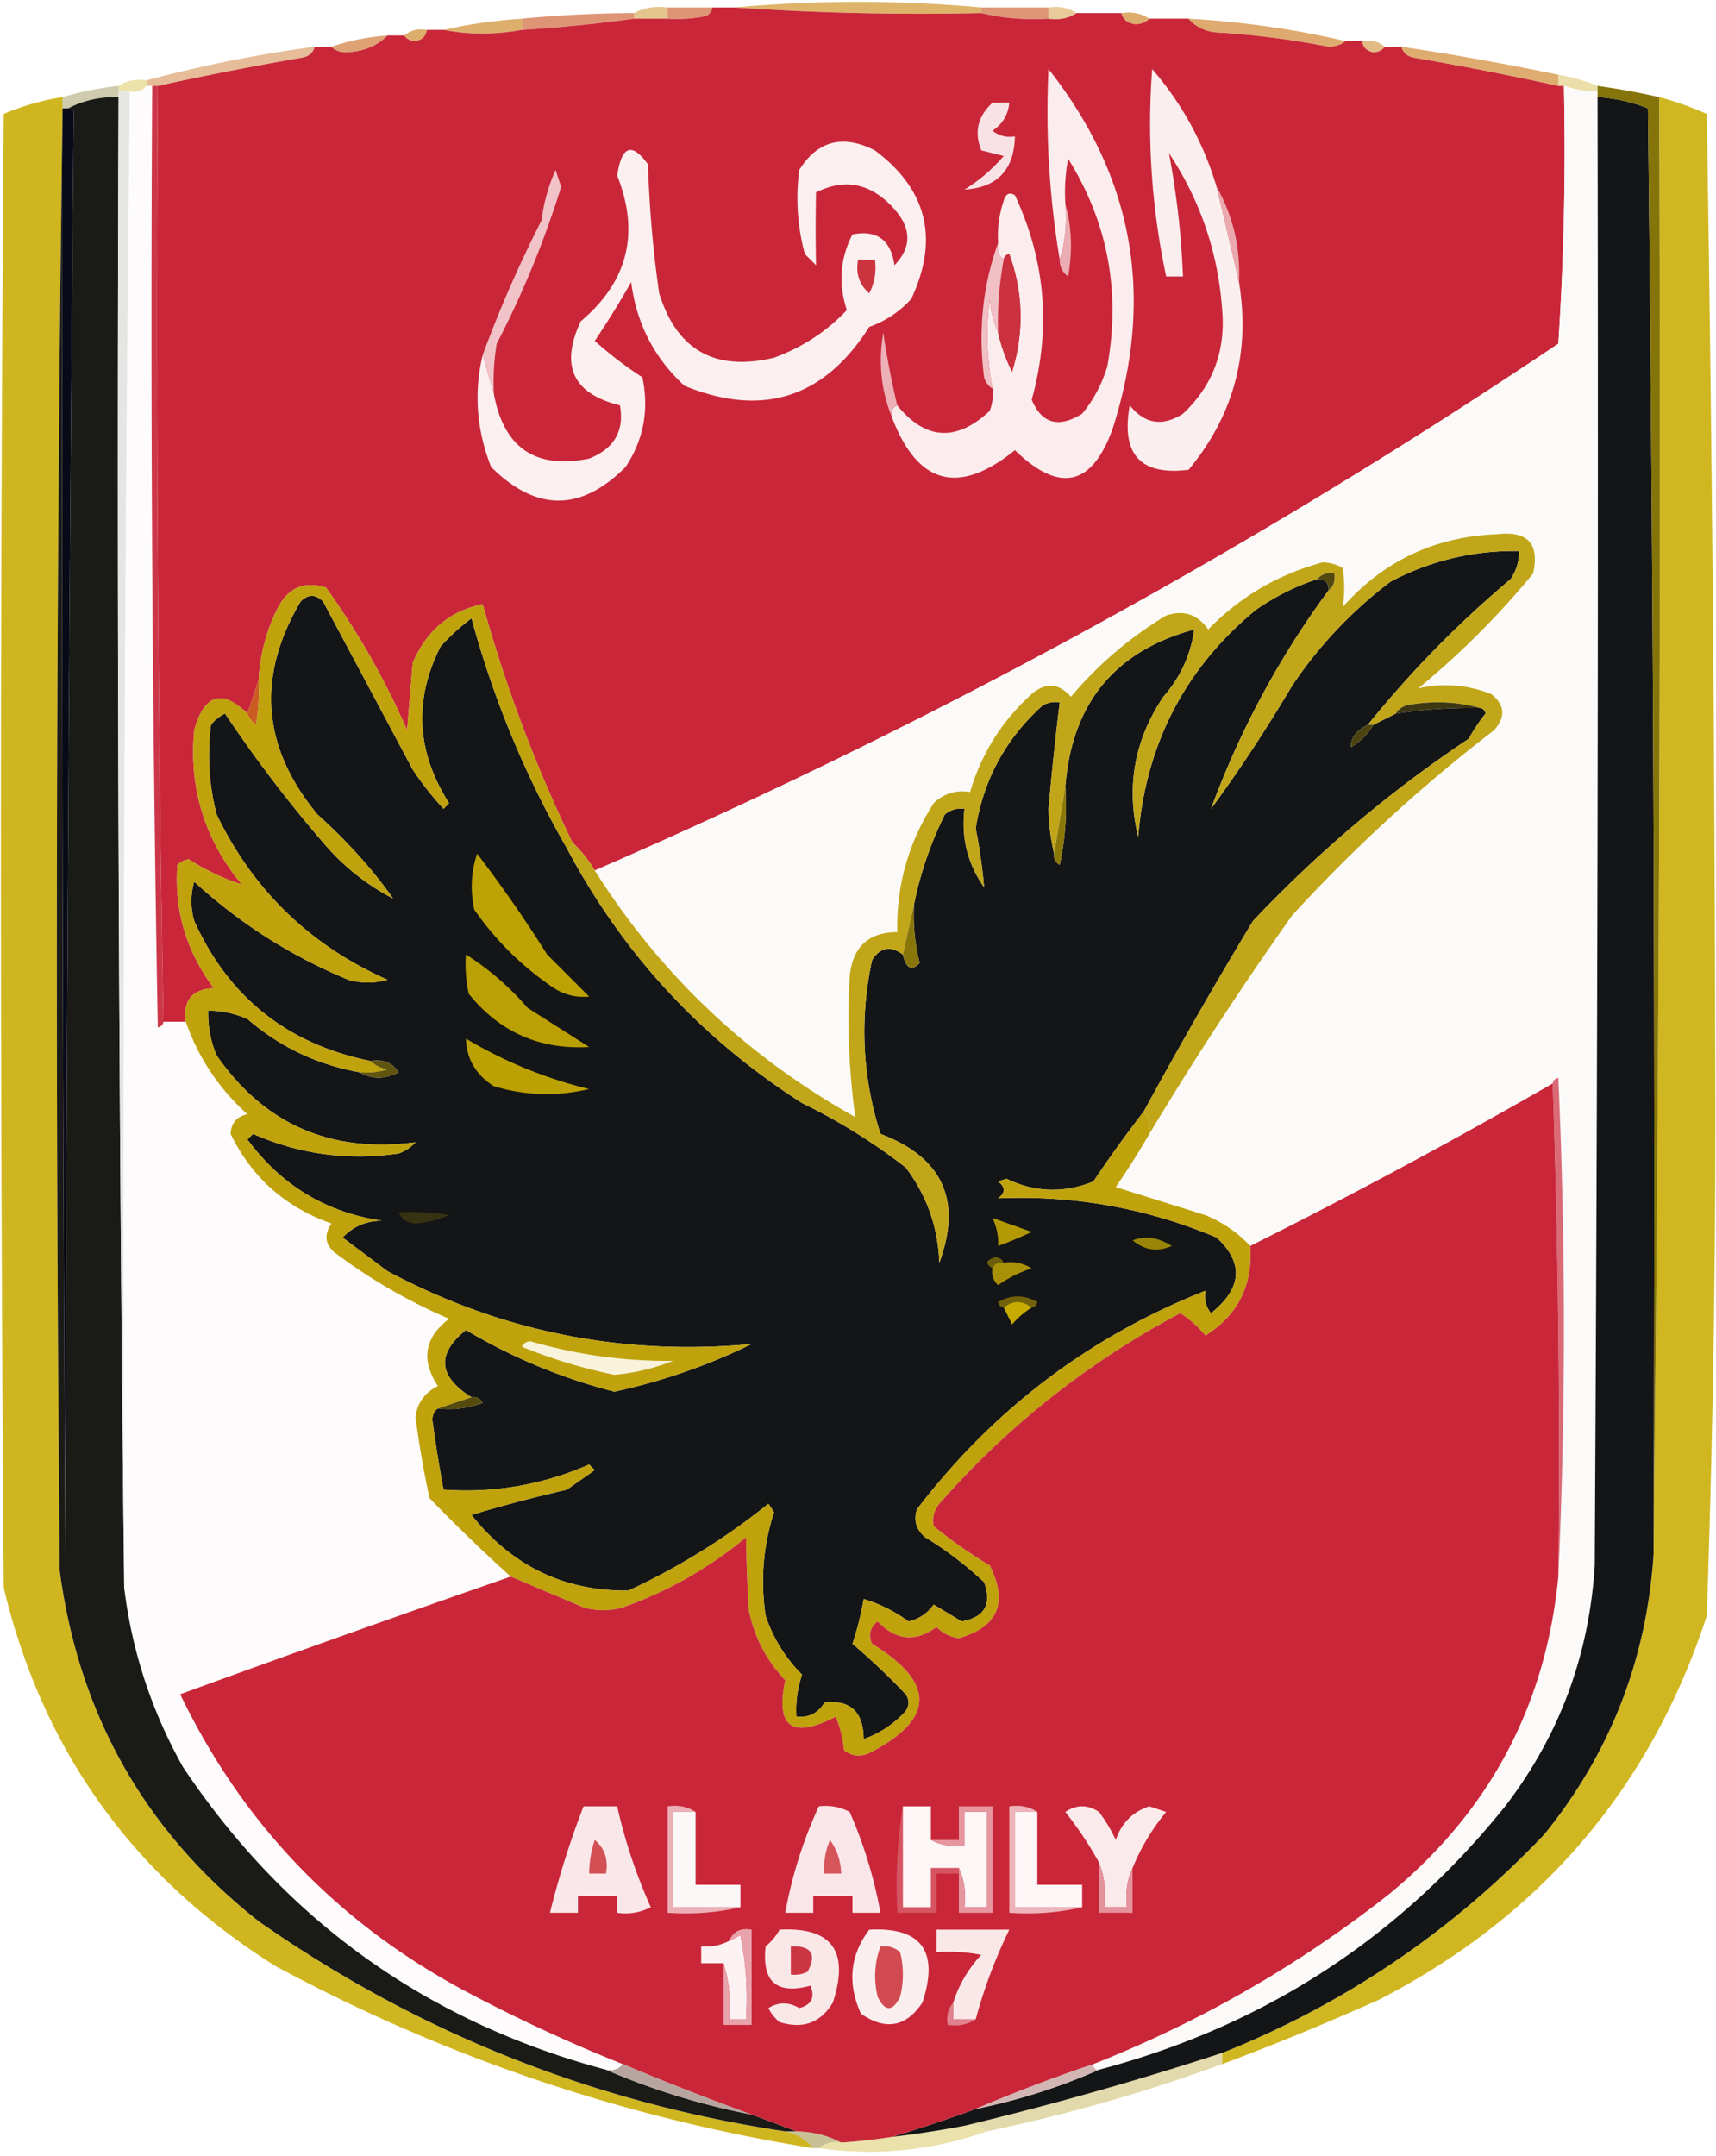 <!--?xml version="1.0" standalone="no"?--><svg clip-rule="evenodd" fill-rule="evenodd" image-rendering="optimizeQuality" shape-rendering="geometricPrecision" text-rendering="geometricPrecision" xmlns="http://www.w3.org/2000/svg" viewBox="94.333 57.167 306.312 384.783"><title>Al Ahly Egypt - SVG vector logo - www.oklogos.com</title><path d="M213.5 58.5v2h-6v-1c1.765-.961 3.765-1.295 6-1z" fill="#cc8d1e" opacity=".5"/><path d="M269.5 58.5v1c-14.843.33-29.51-.004-44-1a242.506 242.506 0 0 1 44 0z" fill="#cd8f20" opacity=".667"/><path d="M281.5 58.5c1.915-.284 3.581.049 5 1-1.419.951-3.085 1.284-5 1v-2z" fill="#cc8a1b" opacity=".444"/><path d="M213.5 58.5h8c-.111.617-.444 1.117-1 1.5-2.31.497-4.643.663-7 .5v-2z" fill="#cd6131" opacity=".667"/><path d="M269.5 59.5v-1h12v2c-4.1.263-8.1-.07-12-1z" fill="#cd6233" opacity=".667"/><path d="M294.5 59.5c1.915-.284 3.581.049 5 1-.597.639-1.43.972-2.5 1-1.376-.184-2.209-.85-2.5-2z" fill="#cd8323" opacity=".667"/><path d="M187.5 60.5v2c-4.835.875-9.502.875-14 0 4.48-1.02 9.147-1.687 14-2z" fill="#cd8624" opacity=".667"/><path d="M207.5 59.5v1a261.163 261.163 0 0 1-20 2v-2c6.648-.64 13.314-.973 20-1z" fill="#cd6132" opacity=".667"/><path d="M221.5 58.5h4c14.49.996 29.157 1.33 44 1 3.9.93 7.9 1.263 12 1 1.915.284 3.581-.049 5-1h8c.291 1.15 1.124 1.816 2.5 2 1.07-.028 1.903-.361 2.5-1h7c1.449 1.664 3.449 2.498 6 2.5a153.833 153.833 0 0 1 19 2.5c1.226-.02 2.226-.353 3-1h3c.12 1.086.787 1.753 2 2 .916-.043 1.583-.376 2-1h3c.291 1.15 1.124 1.816 2.5 2a574.558 574.558 0 0 1 25.5 5h1a529.906 529.906 0 0 1-1 46c-54.315 36.498-111.649 67.831-172 94a22.755 22.755 0 0 0-4-5 255.082 255.082 0 0 1-16-42.5c-5.863 1.174-10.03 4.674-12.5 10.5l-1 12a136.848 136.848 0 0 0-14.5-25.5c-3.76-1.176-6.593-.01-8.5 3.5a32.085 32.085 0 0 0-3.5 13l-2 6c-4.569-4.426-7.735-3.426-9.5 3-.96 10.326 1.874 19.493 8.5 27.5-3.235-1.03-6.401-2.53-9.5-4.5a3.943 3.943 0 0 0-2 1c-.584 8.087 1.583 15.42 6.5 22-3.875.205-5.541 2.205-5 6h-4a6974.478 6974.478 0 0 1-1-167 574.558 574.558 0 0 1 25.5-5c1.376-.184 2.209-.85 2.5-2h3c.597.639 1.43.972 2.5 1 3.079-.08 5.579-1.08 7.5-3h3c.417.624 1.084.957 2 1 1.213-.247 1.88-.914 2-2h3c4.498.875 9.165.875 14 0a261.163 261.163 0 0 0 20-2h6c2.357.163 4.69-.003 7-.5.556-.383.889-.883 1-1.5z" fill="#c92739"/><path d="M306.5 60.5c9.58.542 18.913 1.875 28 4-.774.647-1.774.98-3 1a153.833 153.833 0 0 0-19-2.5c-2.551-.002-4.551-.836-6-2.5z" fill="#cd7f28" opacity=".667"/><path d="M170.5 62.5c-.12 1.086-.787 1.753-2 2-.916-.043-1.583-.376-2-1 1.068-.934 2.401-1.268 4-1z" fill="#cc8421" opacity=".667"/><path d="M163.5 63.5c-1.921 1.92-4.421 2.92-7.5 3-1.07-.028-1.903-.361-2.5-1 3.127-1.08 6.46-1.747 10-2z" fill="#cd732f" opacity=".667"/><path d="M337.5 64.5c1.599-.268 2.932.066 4 1-.417.624-1.084.957-2 1-1.213-.247-1.88-.914-2-2z" fill="#cc8422" opacity=".553"/><path d="M344.5 65.5a515.819 515.819 0 0 1 28 5v2a574.558 574.558 0 0 0-25.5-5c-1.376-.184-2.209-.85-2.5-2z" fill="#cd8227" opacity=".667"/><path d="M150.5 65.5c-.291 1.15-1.124 1.816-2.5 2a574.558 574.558 0 0 0-25.5 5h-2v-1a238.895 238.895 0 0 1 30-6z" fill="#cd772b" opacity=".481"/><path d="M311.5 90.5a2463.73 2463.73 0 0 1 4 17c2.049 12.645-.951 23.811-9 33.5-8.591 1.07-12.091-2.763-10.5-11.5 2.679 3.335 5.845 3.835 9.5 1.5 5.295-4.989 7.628-11.156 7-18.5-.708-10.164-3.875-19.497-9.5-28a150.91 150.91 0 0 1 2.5 22h-3a130.507 130.507 0 0 1-2.5-37c5.328 6.167 9.162 13.167 11.5 21z" fill="#fbeeef"/><path d="M253.5 131.5c-.172-.992.162-1.658 1-2 5.032 6.213 10.532 6.547 16.5 1a8.43 8.43 0 0 0 .5-4 50.963 50.963 0 0 1-.5-16c.191 2.208.691 4.208 1.5 6a29.278 29.278 0 0 0 2.5 7c2.158-7.103 1.991-14.103-.5-21-.607.124-.94.457-1 1-.904-.709-1.237-1.709-1-3a19.522 19.522 0 0 1 1-7.5c.35-1.258 1.017-1.59 2-1 5.483 11.728 6.483 23.894 3 36.5 1.799 4.272 4.799 5.106 9 2.5a24.017 24.017 0 0 0 4.5-8.5c2.398-13.349.064-25.682-7-37a32.462 32.462 0 0 0-.5 8c.313 3.542-.021 6.875-1 10a159.782 159.782 0 0 1-2-34c15.143 19.181 18.976 40.514 11.5 64-3.674 10.436-9.507 11.769-17.5 4-10.093 8.154-17.426 6.154-22-6z" fill="#fbecee"/><path d="M372.5 70.5c2.51.427 4.843 1.093 7 2v1a19.24 19.24 0 0 1-6-1h-1v-2z" fill="#dabf57" opacity=".5"/><path d="M120.5 71.5v1c-.709.904-1.709 1.237-3 1h-2v-1c1.419-.951 3.085-1.284 5-1z" fill="#e4d37e" opacity=".667"/><path d="M115.5 72.5v2c-3.281-.08-6.281.587-9 2h-1v-2a53.76 53.76 0 0 1 10-2z" fill="#71630f" opacity=".333"/><path d="M120.5 72.5h1c-.333 56.004 0 112.004 1 168 .607-.124.94-.457 1-1h4c2.242 6.416 5.908 11.916 11 16.5-1.91.408-2.91 1.575-3 3.5 3.768 7.764 9.768 13.097 18 16-1.453 2.144-1.12 3.977 1 5.5a98.891 98.891 0 0 0 20 11.5c-4.406 3.364-5.072 7.364-2 12-2.325 1.152-3.658 2.985-4 5.5.63 4.871 1.463 9.705 2.5 14.5a293.21 293.21 0 0 0 14.5 14 4118.828 4118.828 0 0 0-59 21c11.006 22.841 27.673 40.341 50 52.5a284.938 284.938 0 0 0 29 13.5c-.709.904-1.709 1.237-3 1-31.964-8.559-57.131-26.559-75.5-54-5.616-10.014-9.116-20.68-10.5-32-.331-89.071.003-178.071 1-267 1.291.237 2.291-.096 3-1z" fill="#fdfbfb"/><path d="M121.5 72.5h1a6974.478 6974.478 0 0 0 1 167c-.06.543-.393.876-1 1-1-55.996-1.333-111.996-1-168z" fill="#cd3648"/><path d="M373.5 72.5a19.24 19.24 0 0 0 6 1v1c.167 87.334 0 174.667-.5 262-.996 16.072-6.33 30.405-16 43-18.937 23.563-43.104 39.23-72.5 47-.667 0-1-.333-1-1 19.24-7.614 36.907-17.781 53-30.5 17.763-14.692 27.763-33.525 30-56.5a993.098 993.098 0 0 0 0-89c-.607.124-.94.457-1 1a1048.871 1048.871 0 0 1-54 29c-2.236-2.393-4.903-4.227-8-5.5l-16-5a145.01 145.01 0 0 0 6-9.5 616.02 616.02 0 0 1 25.5-39 279.916 279.916 0 0 1 36-33c2.145-2.395 1.978-4.562-.5-6.5-4.284-1.663-8.617-1.996-13-1 7.5-6.167 14.333-13 20.5-20.5 1.175-5.328-.992-7.661-6.5-7-11.053.444-20.22 4.777-27.5 13 .374-2.269.374-4.602 0-7a7.93 7.93 0 0 0-3.5-1c-7.948 2.119-14.782 6.119-20.5 12-1.864-2.707-4.364-3.541-7.5-2.5a68.526 68.526 0 0 0-17 14.5c-2.156-2.438-4.489-2.605-7-.5-5.332 4.839-8.998 10.673-11 17.5-2.544-.396-4.711.271-6.5 2-4.511 7.03-6.678 14.697-6.5 23-5.185.014-8.018 2.681-8.5 8a129.819 129.819 0 0 0 1 25c-19.234-10.734-34.734-25.401-46.5-44 60.351-26.169 117.685-57.502 172-94a529.906 529.906 0 0 0 1-46z" fill="#fbfaf9"/><path d="M105.5 74.5v2a11361.632 11361.632 0 0 0-.5 261c3.442 25.73 15.275 46.563 35.5 62.5 28.303 19.829 59.636 32.329 94 37.5 2.031.472 3.698 1.472 5 3-33.841-5.422-65.841-16.255-96-32.5-25.37-15.913-41.536-38.413-48.5-67.5-.667-87.667-.667-175.333 0-263a43.314 43.314 0 0 1 10.5-3z" fill="#c8ac00" opacity=".874"/><path d="M115.5 74.5a17690.49 17690.49 0 0 0 1 266c1.384 11.32 4.884 21.986 10.5 32 18.369 27.441 43.536 45.441 75.5 54 8.295 3.579 16.962 6.245 26 8a647.542 647.542 0 0 1 8 3h-2c-34.364-5.171-65.697-17.671-94-37.5-20.225-15.937-32.058-36.77-35.5-62.5-.832-87.168-.666-174.168.5-261-.167 86.334 0 172.667.5 259 .168-86.237.668-172.403 1.5-258.5-.228-.399-.562-.565-1-.5 2.719-1.413 5.719-2.08 9-2z" fill="#1a1a17"/><path d="M115.5 73.5h2a17887.285 17887.285 0 0 0-1 267 17690.49 17690.49 0 0 1-1-266v-1z" fill="#e5e5e4"/><path d="M390.5 74.5a56.268 56.268 0 0 1 8.5 3c.904 55.996 1.404 111.996 1.5 168 .145 33.366-.355 66.699-1.5 100-10.056 30.735-29.556 53.568-58.5 68.5a488.126 488.126 0 0 1-28 11.5v-2c21.956-8.773 41.123-21.773 57.5-39 11.773-14.555 18.273-31.222 19.5-50a16901.08 16901.08 0 0 0 1-260z" fill="#c9ac00" opacity=".871"/><path d="M379.5 74.5c3.101.192 6.101.858 9 2 1 85.997 1.333 171.997 1 258-1.227 18.778-7.727 35.445-19.5 50-16.377 17.227-35.544 30.227-57.5 39a593.979 593.979 0 0 1-46 13c-4.307.827-8.64 1.493-13 2a268.68 268.68 0 0 0 15-5c7.657-1.553 14.991-3.887 22-7 29.396-7.77 53.563-23.437 72.5-47 9.67-12.595 15.004-26.928 16-43 .5-87.333.667-174.666.5-262z" fill="#141516"/><path d="M379.5 72.5c3.697.508 7.364 1.175 11 2a16901.08 16901.08 0 0 1-1 260c.333-86.003 0-172.003-1-258a29.359 29.359 0 0 0-9-2v-1-1z" fill="#857409"/><path d="M105.5 76.5h1c.438-.065.772.101 1 .5a33506.127 33506.127 0 0 0-1.5 258.5c-.5-86.333-.667-172.666-.5-259z" fill="#080b17"/><path d="M271.5 75.5h3c-.203 2.138-1.203 3.805-3 5 1.189.929 2.522 1.262 4 1-.135 5.966-3.135 9.133-9 9.5a29.94 29.94 0 0 0 7-6l-4-1c-1.314-3.233-.647-6.067 2-8.5z" fill="#f9e2e5"/><path d="M180.5 120.5l2 7c1.773 9.609 7.44 13.442 17 11.5 4.473-1.774 6.306-4.94 5.5-9.5-8.4-2.06-10.733-7.06-7-15 8.415-7.081 10.581-15.748 6.5-26 .791-5.34 2.624-6.007 5.5-2a206.23 206.23 0 0 0 2 23c3.158 10.166 9.991 14 20.5 11.5 5.054-1.852 9.388-4.685 13-8.5-1.548-4.677-1.215-9.177 1-13.5 4.353-.86 6.853.974 7.5 5.5 3.068-3.175 3.068-6.508 0-10-4.098-4.607-8.765-5.607-14-3-.093 4.34-.093 8.674 0 13l-2-2a38.187 38.187 0 0 1-1-15c3.274-5.237 7.774-6.404 13.5-3.5 9.329 6.977 11.496 15.81 6.5 26.5a18.282 18.282 0 0 1-7.5 5c-8.068 12.7-19.068 16.2-33 10.5-5.402-4.971-8.569-11.137-9.5-18.5-2.048 3.6-4.214 7.1-6.5 10.5a69.053 69.053 0 0 0 8.5 6.5c1.224 5.804.224 11.138-3 16-7.959 7.992-15.959 7.992-24 0-2.608-6.628-3.108-13.295-1.5-20z" fill="#fbeff0"/><path d="M284.5 93.5c1.147 4.146 1.314 8.48.5 13-1.039-.744-1.539-1.744-1.5-3 .979-3.125 1.313-6.458 1-10z" fill="#ebacb3"/><path d="M247.5 103.5h3a9.86 9.86 0 0 1-1 6c-1.783-1.523-2.449-3.523-2-6z" fill="#cb333e"/><path d="M311.5 90.5c2.943 5.188 4.276 10.854 4 17a2463.73 2463.73 0 0 0-4-17z" fill="#eba9af"/><path d="M272.5 116.5a61.26 61.26 0 0 1 1-13c.06-.543.393-.876 1-1 2.491 6.897 2.658 13.897.5 21a29.278 29.278 0 0 1-2.5-7z" fill="#cb313e"/><path d="M182.5 127.5l-2-7c3-8.148 6.5-16.148 10.5-24a31.783 31.783 0 0 1 2.5-9l1 3a169.997 169.997 0 0 1-11.5 28 40.914 40.914 0 0 0-.5 9z" fill="#f1c3c8"/><path d="M272.5 100.5c-.237 1.291.096 2.291 1 3a61.26 61.26 0 0 0-1 13c-.809-1.792-1.309-3.792-1.5-6a50.963 50.963 0 0 0 .5 16c-.722-.418-1.222-1.084-1.5-2-1.082-8.344-.249-16.344 2.5-24z" fill="#f0c0c5"/><path d="M254.5 129.5c-.838.342-1.172 1.008-1 2-1.901-4.725-2.401-9.725-1.5-15a149.336 149.336 0 0 0 2.5 13z" fill="#edb0b6"/><path d="M338.5 186.5c-2.099 1.017-3.099 2.35-3 4 1.688-1.021 3.021-2.355 4-4l4-2a89.41 89.41 0 0 1 15-1c.543.06.876.393 1 1a32.367 32.367 0 0 0-3 4.5c-14.006 9.331-26.839 20.164-38.5 32.5a861.366 861.366 0 0 0-19.5 34 228.852 228.852 0 0 0-9 12.5c-5.291 2.122-10.458 1.956-15.5-.5l-1.5.5c1.333 1 1.333 2 0 3 13.561-.574 26.561 1.76 39 7 4.901 4.544 4.568 9.044-1 13.5-.929-1.189-1.262-2.522-1-4-20.693 8.174-37.86 21.174-51.5 39-.624 1.964-.124 3.631 1.5 5a64.256 64.256 0 0 1 10.5 8c1.418 3.942.084 6.275-4 7l-5-3c-1.12 1.575-2.62 2.575-4.5 3a26.174 26.174 0 0 0-8-4 53.03 53.03 0 0 1-2 8 118.744 118.744 0 0 1 9.5 9c.667 1 .667 2 0 3-2.07 2.287-4.57 3.953-7.5 5-.054-4.895-2.388-7.062-7-6.5-1.153 1.883-2.819 2.716-5 2.5a19.522 19.522 0 0 1 1-7.5c-2.975-2.98-5.141-6.48-6.5-10.5-.943-6.303-.443-12.469 1.5-18.5l-1-1.5a120.74 120.74 0 0 1-25 15.5c-11.439.115-20.773-4.385-28-13.5a260.156 260.156 0 0 1 17-4.5l5-3.5-1-1c-8.321 3.631-16.987 5.131-26 4.5a255.347 255.347 0 0 1-2-12.5c.043-.916.376-1.583 1-2 2.747.313 5.414-.02 8-1-.457-.798-1.124-1.131-2-1-5.95-3.73-6.283-7.73-1-12a100.404 100.404 0 0 0 26.5 11 106.61 106.61 0 0 0 24.5-8.5c-23.037 2.142-44.704-2.192-65-13l-8-6c1.859-1.981 4.192-2.981 7-3-9.968-1.488-17.968-6.321-24-14.5l1-1c8.307 3.655 16.974 4.822 26 3.5a7.293 7.293 0 0 0 3-2c-15.114 1.974-26.948-3.193-35.5-15.5a18.991 18.991 0 0 1-1.5-8c2.427.023 4.76.523 7 1.5 5.785 4.986 12.451 8.152 20 9.5 2.193 1.297 4.527 1.297 7 0-1.168-1.717-2.835-2.384-5-2-14.832-3.011-25.332-11.344-31.5-25a12.494 12.494 0 0 1 0-7c8.117 7.444 17.283 13.277 27.5 17.5 2.333.667 4.667.667 7 0-13.801-6.135-23.967-15.968-30.5-29.5a42.087 42.087 0 0 1-1-16 7.248 7.248 0 0 1 2.5-2 236.366 236.366 0 0 0 17.5 23c3.528 4.175 7.695 7.508 12.5 10-3.62-5.156-8.12-10.156-13.5-15-9.914-11.974-10.914-24.641-3-38 1.333-1.333 2.667-1.333 4 0 5.327 9.964 10.661 19.964 16 30a57.688 57.688 0 0 0 5.5 7l1-1c-5.853-9.172-6.353-18.505-1.5-28a38.929 38.929 0 0 1 5.5-5 173.06 173.06 0 0 0 17 41c9.95 18.788 23.95 33.955 42 45.5a105.29 105.29 0 0 1 18.5 11.5c3.784 5.018 5.784 10.685 6 17 4.112-11.111.612-18.777-10.5-23-3.251-10.19-3.751-20.524-1.5-31 1.459-2.31 3.292-2.643 5.5-1 .575 2.515 1.575 3.015 3 1.5a33.79 33.79 0 0 1-1-10.5 65.008 65.008 0 0 1 5.5-16c1.011-.837 2.178-1.17 3.5-1-.61 5.155.556 9.822 3.5 14a95.04 95.04 0 0 0-1.5-10.5c1.387-8.73 5.387-16.063 12-22a4.934 4.934 0 0 1 3-.5 559.203 559.203 0 0 0-2 19c.051 2.753.384 5.42 1 8-.131.876.202 1.543 1 2a49.87 49.87 0 0 0 1-14c1.179-14.831 8.845-24.165 23-28-.596 4.471-2.429 8.471-5.5 12-5.167 7.692-6.667 16.025-4.5 25 1.365-16.567 8.365-30.067 21-40.5a42.494 42.494 0 0 1 11-5.5c1.333 0 2 .667 2 2-8.797 11.921-15.797 24.921-21 39 4.888-6.626 9.721-13.959 14.5-22a76.862 76.862 0 0 1 17.5-18.5c7.147-3.798 14.814-5.631 23-5.5.009 1.808-.491 3.475-1.5 5a187.889 187.889 0 0 0-25.5 26z" fill="#141516"/><path d="M140.5 178.5a32.462 32.462 0 0 1-.5 8c-.717-.544-1.217-1.211-1.5-2l2-6z" fill="#ca5c22"/><path d="M196.5 207.5c0 .667-.333 1-1 1a173.06 173.06 0 0 1-17-41 38.929 38.929 0 0 0-5.5 5c-4.853 9.495-4.353 18.828 1.5 28l-1 1a57.688 57.688 0 0 1-5.5-7 16542.053 16542.053 0 0 0-16-30c-1.333-1.333-2.667-1.333-4 0-7.914 13.359-6.914 26.026 3 38 5.38 4.844 9.88 9.844 13.5 15-4.805-2.492-8.972-5.825-12.5-10a236.366 236.366 0 0 1-17.5-23 7.248 7.248 0 0 0-2.5 2 42.087 42.087 0 0 0 1 16c6.533 13.532 16.699 23.365 30.5 29.5a12.494 12.494 0 0 1-7 0c-10.217-4.223-19.383-10.056-27.5-17.5a12.494 12.494 0 0 0 0 7c6.168 13.656 16.668 21.989 31.5 25 .763.768 1.763 1.268 3 1.5a12.93 12.93 0 0 1-5 .5c-7.549-1.348-14.215-4.514-20-9.5a17.758 17.758 0 0 0-7-1.5 18.991 18.991 0 0 0 1.5 8c8.552 12.307 20.386 17.474 35.5 15.5a7.293 7.293 0 0 1-3 2c-9.026 1.322-17.693.155-26-3.5l-1 1c6.032 8.179 14.032 13.012 24 14.5-2.808.019-5.141 1.019-7 3l8 6c20.296 10.808 41.963 15.142 65 13a106.61 106.61 0 0 1-24.5 8.5 100.404 100.404 0 0 1-26.5-11c-5.283 4.27-4.95 8.27 1 12l-6 2c-.624.417-.957 1.084-1 2 .57 4.226 1.237 8.392 2 12.5 9.013.631 17.679-.869 26-4.5l1 1-5 3.5a260.156 260.156 0 0 0-17 4.5c7.227 9.115 16.561 13.615 28 13.5a120.74 120.74 0 0 0 25-15.5l1 1.5c-1.943 6.031-2.443 12.197-1.5 18.5 1.359 4.02 3.525 7.52 6.5 10.5a19.522 19.522 0 0 0-1 7.5c2.181.216 3.847-.617 5-2.5 4.612-.562 6.946 1.605 7 6.5 2.93-1.047 5.43-2.713 7.5-5 .667-1 .667-2 0-3a118.744 118.744 0 0 0-9.5-9 53.03 53.03 0 0 0 2-8 26.174 26.174 0 0 1 8 4c1.88-.425 3.38-1.425 4.5-3l5 3c4.084-.725 5.418-3.058 4-7a64.256 64.256 0 0 0-10.5-8c-1.624-1.369-2.124-3.036-1.5-5 13.64-17.826 30.807-30.826 51.5-39-.262 1.478.071 2.811 1 4 5.568-4.456 5.901-8.956 1-13.5-12.439-5.24-25.439-7.574-39-7 1.333-1 1.333-2 0-3l1.5-.5c5.042 2.456 10.209 2.622 15.5.5a228.852 228.852 0 0 1 9-12.5c.934 1.068 1.268 2.401 1 4a145.01 145.01 0 0 1-6 9.5l16 5c3.097 1.273 5.764 3.107 8 5.5.504 6.992-2.163 12.325-8 16a18.118 18.118 0 0 0-4.5-4c-16.384 8.715-30.717 20.048-43 34-.982 1.259-1.315 2.592-1 4a82.262 82.262 0 0 0 10 7c3.33 6.636 1.497 10.969-5.5 13a6.895 6.895 0 0 1-4-2c-3.735 2.757-7.235 2.424-10.5-1-1.365 1.093-1.699 2.426-1 4 11.41 6.971 11.243 13.471-.5 19.5-1.612.72-3.112.554-4.5-.5a20.2 20.2 0 0 0-1.5-6c-7.773 4.045-10.773 1.878-9-6.5-3.337-3.505-5.503-7.672-6.5-12.5a284.074 284.074 0 0 1-.5-13 71.986 71.986 0 0 1-22 12.5 12.494 12.494 0 0 1-7 0 10593.27 10593.27 0 0 0-13-5.5 293.21 293.21 0 0 1-14.5-14 174.395 174.395 0 0 1-2.5-14.5c.342-2.515 1.675-4.348 4-5.5-3.072-4.636-2.406-8.636 2-12a98.891 98.891 0 0 1-20-11.5c-2.12-1.523-2.453-3.356-1-5.5-8.232-2.903-14.232-8.236-18-16 .09-1.925 1.09-3.092 3-3.5-5.092-4.584-8.758-10.084-11-16.5-.541-3.795 1.125-5.795 5-6-4.917-6.58-7.084-13.913-6.5-22a3.943 3.943 0 0 1 2-1c3.099 1.97 6.265 3.47 9.5 4.5-6.626-8.007-9.46-17.174-8.5-27.5 1.765-6.426 4.931-7.426 9.5-3 .283.789.783 1.456 1.5 2 .497-2.646.664-5.313.5-8a32.085 32.085 0 0 1 3.5-13c1.907-3.51 4.74-4.676 8.5-3.5a136.848 136.848 0 0 1 14.5 25.5l1-12c2.47-5.826 6.637-9.326 12.5-10.5a255.082 255.082 0 0 0 16 42.5z" fill="#bfa20c"/><path d="M179.5 209.5a235.097 235.097 0 0 1 12.5 18l7.5 7.5c-2.517.257-4.85-.41-7-2-5.349-3.737-9.849-8.237-13.5-13.5-.747-3.424-.58-6.757.5-10z" fill="#bda203"/><path d="M299.5 259.5c.268-1.599-.066-2.932-1-4a861.366 861.366 0 0 1 19.5-34c11.661-12.336 24.494-23.169 38.5-32.5a32.367 32.367 0 0 1 3-4.5c-.124-.607-.457-.94-1-1-4.146-1.147-8.48-1.314-13-.5-.916.278-1.582.778-2 1.5l-4 2h-1a187.889 187.889 0 0 1 25.5-26c1.009-1.525 1.509-3.192 1.5-5-8.186-.131-15.853 1.702-23 5.5a76.862 76.862 0 0 0-17.5 18.5c-4.779 8.041-9.612 15.374-14.5 22 5.203-14.079 12.203-27.079 21-39 .904-.709 1.237-1.709 1-3-1.291-.237-2.291.096-3 1a42.494 42.494 0 0 0-11 5.5c-12.635 10.433-19.635 23.933-21 40.5-2.167-8.975-.667-17.308 4.5-25 3.071-3.529 4.904-7.529 5.5-12-14.155 3.835-21.821 13.169-23 28l-2 12a37.328 37.328 0 0 1-1-8 559.203 559.203 0 0 1 2-19 4.934 4.934 0 0 0-3 .5c-6.613 5.937-10.613 13.27-12 22a95.04 95.04 0 0 1 1.5 10.5c-2.944-4.178-4.11-8.845-3.5-14-1.322-.17-2.489.163-3.5 1a65.008 65.008 0 0 0-5.5 16l-2 9c-2.208-1.643-4.041-1.31-5.5 1-2.251 10.476-1.751 20.81 1.5 31 11.112 4.223 14.612 11.889 10.5 23-.216-6.315-2.216-11.982-6-17a105.29 105.29 0 0 0-18.5-11.5c-18.05-11.545-32.05-26.712-42-45.5.667 0 1-.333 1-1a22.755 22.755 0 0 1 4 5c11.766 18.599 27.266 33.266 46.5 44a129.819 129.819 0 0 1-1-25c.482-5.319 3.315-7.986 8.5-8-.178-8.303 1.989-15.97 6.5-23 1.789-1.729 3.956-2.396 6.5-2 2.002-6.827 5.668-12.661 11-17.5 2.511-2.105 4.844-1.938 7 .5a68.526 68.526 0 0 1 17-14.5c3.136-1.041 5.636-.207 7.5 2.5 5.718-5.881 12.552-9.881 20.5-12a7.93 7.93 0 0 1 3.5 1c.374 2.398.374 4.731 0 7 7.28-8.223 16.447-12.556 27.5-13 5.508-.661 7.675 1.672 6.5 7-6.167 7.5-13 14.333-20.5 20.5 4.383-.996 8.716-.663 13 1 2.478 1.938 2.645 4.105.5 6.5a279.916 279.916 0 0 0-36 33 616.02 616.02 0 0 0-25.5 39z" fill="#c1a619"/><path d="M284.5 197.5a49.87 49.87 0 0 1-1 14c-.798-.457-1.131-1.124-1-2l2-12z" fill="#8a7808"/><path d="M338.5 186.5h1c-.979 1.645-2.312 2.979-4 4-.099-1.65.901-2.983 3-4z" fill="#4c4310"/><path d="M358.5 183.5a89.41 89.41 0 0 0-15 1c.418-.722 1.084-1.222 2-1.5 4.52-.814 8.854-.647 13 .5z" fill="#3d3713"/><path d="M329.5 160.5c.709-.904 1.709-1.237 3-1 .237 1.291-.096 2.291-1 3 0-1.333-.667-2-2-2z" fill="#53490f"/><path d="M257.5 218.5a33.79 33.79 0 0 0 1 10.5c-1.425 1.515-2.425 1.015-3-1.5l2-9z" fill="#88760a"/><path d="M177.5 227.5c4.07 2.56 7.736 5.727 11 9.5l11 7c-8.818.506-15.985-2.66-21.5-9.5a24.935 24.935 0 0 1-.5-7z" fill="#bba004"/><path d="M177.5 242.5a79.479 79.479 0 0 0 22 9c-5.723 1.353-11.39 1.186-17-.5-3.212-2.019-4.878-4.853-5-8.5z" fill="#bca103"/><path d="M160.5 246.5c2.165-.384 3.832.283 5 2-2.473 1.297-4.807 1.297-7 0a12.93 12.93 0 0 0 5-.5c-1.237-.232-2.237-.732-3-1.5z" fill="#60550f"/><path d="M371.5 250.5c.06-.543.393-.876 1-1a993.098 993.098 0 0 1 0 89c.331-29.505-.002-58.838-1-88z" fill="#d96a76"/><path d="M371.5 250.5a1937.243 1937.243 0 0 1 1 88c-2.237 22.975-12.237 41.808-30 56.5-16.093 12.719-33.76 22.886-53 30.5a297.045 297.045 0 0 0-21 8 268.68 268.68 0 0 1-15 5c-2.982.463-5.982.796-9 1-2.405-1.268-5.072-1.935-8-2a647.542 647.542 0 0 0-8-3 497.834 497.834 0 0 1-23-9 284.938 284.938 0 0 1-29-13.5c-22.327-12.159-38.994-29.659-50-52.5a4118.828 4118.828 0 0 1 59-21c4.312 1.821 8.645 3.654 13 5.5 2.333.667 4.667.667 7 0a71.986 71.986 0 0 0 22-12.5c.063 4.213.229 8.546.5 13 .997 4.828 3.163 8.995 6.5 12.5-1.773 8.378 1.227 10.545 9 6.5a20.2 20.2 0 0 1 1.5 6c1.388 1.054 2.888 1.22 4.5.5 11.743-6.029 11.91-12.529.5-19.5-.699-1.574-.365-2.907 1-4 3.265 3.424 6.765 3.757 10.5 1a6.895 6.895 0 0 0 4 2c6.997-2.031 8.83-6.364 5.5-13a82.262 82.262 0 0 1-10-7c-.315-1.408.018-2.741 1-4 12.283-13.952 26.616-25.285 43-34a18.118 18.118 0 0 1 4.5 4c5.837-3.675 8.504-9.008 8-16a1048.871 1048.871 0 0 0 54-29z" fill="#c92739"/><path d="M165.5 273.5a40.914 40.914 0 0 1 9 .5 20.2 20.2 0 0 1-6 1.5c-1.53-.14-2.53-.807-3-2z" fill="#373312"/><path d="M271.5 274.5c2.312.82 4.646 1.653 7 2.5a66.615 66.615 0 0 1-6 2.5c.111-1.609-.222-3.275-1-5z" fill="#b39a05"/><path d="M296.5 278.5c2.277-.871 4.61-.538 7 1-2.49 1.132-4.824.799-7-1z" fill="#9a8509"/><path d="M273.5 282.5c-.992-.172-1.658.162-2 1-1.385-.802-1.218-1.469.5-2 .765.07 1.265.403 1.5 1z" fill="#6c5f0c"/><path d="M273.5 282.5c1.788-.285 3.455.048 5 1a22.136 22.136 0 0 0-6 3c-.886-.825-1.219-1.825-1-3 .342-.838 1.008-1.172 2-1z" fill="#a99107"/><path d="M278.5 290.5c-1.667-1.333-3.333-1.333-5 0-.543-.06-.876-.393-1-1 2.333-1.333 4.667-1.333 7 0-.124.607-.457.94-1 1z" fill="#71620b"/><path d="M278.5 290.5a14.698 14.698 0 0 0-3.5 3l-1.5-3c1.667-1.333 3.333-1.333 5 0z" fill="#c8ab01"/><path d="M187.5 297.5c.235-.597.735-.93 1.5-1a87.114 87.114 0 0 0 25.5 3.5 37.235 37.235 0 0 1-10.5 2.5 94.282 94.282 0 0 1-16.5-5z" fill="#f8f3da"/><path d="M178.5 306.5c.876-.131 1.543.202 2 1a16.873 16.873 0 0 1-8 1l6-2z" fill="#554b0e"/><path d="M198.5 379.5h6a95.058 95.058 0 0 0 6 18 9.86 9.86 0 0 1-6 1v-3h-7v3h-5a157.349 157.349 0 0 1 6-19z" fill="#fae7e9"/><path d="M218.5 380.5h-4v17h12c-4.134.985-8.468 1.318-13 1v-19c1.915-.284 3.581.049 5 1z" fill="#ebafb6"/><path d="M218.5 380.5v13h8v4h-12v-17z" fill="#fdf8f8"/><path d="M240.5 379.5c1.967-.239 3.801.094 5.5 1a80.174 80.174 0 0 1 5.5 18h-5v-3h-7v3h-5a78.85 78.85 0 0 1 6-19z" fill="#fae6e8"/><path d="M255.5 379.5v18h5v-7h5v1h-4v7h-7c-.323-6.522.01-12.855 1-19z" fill="#d55562"/><path d="M255.5 379.5h5v6c1.765.961 3.765 1.295 6 1v-6h4v17h-4c.302-2.559-.032-4.893-1-7h-5v7h-5v-18z" fill="#fdf6f7"/><path d="M265.5 391.5v-1c.968 2.107 1.302 4.441 1 7h4v-17h-4v6c-2.235.295-4.235-.039-6-1h5v-6h6v19h-6v-7z" fill="#e5969e"/><path d="M279.5 380.5h-4v17h12c-4.134.985-8.468 1.318-13 1v-19c1.915-.284 3.581.049 5 1z" fill="#edb4ba"/><path d="M279.5 380.5v13h8v4h-12v-17z" fill="#fdf7f8"/><path d="M296.5 390.5c-.968 2.107-1.302 4.441-1 7h-4c.306-2.885-.027-5.552-1-8a66.438 66.438 0 0 0-6-9c2-1.333 4-1.333 6 0a25.866 25.866 0 0 1 3 5c1.047-3.047 3.047-5.047 6-6l3 1a38.443 38.443 0 0 0-6 10z" fill="#fbeaeb"/><path d="M200.5 385.5c1.78 1.49 2.446 3.49 2 6h-3a19.22 19.22 0 0 1 1-6z" fill="#d35055"/><path d="M242.5 385.5c1.238 1.714 1.905 3.714 2 6h-3c-.175-2.121.159-4.121 1-6z" fill="#d5555b"/><path d="M290.5 389.5c.973 2.448 1.306 5.115 1 8h4c-.302-2.559.032-4.893 1-7v8h-6v-9z" fill="#e4929c"/><path d="M223.5 407.5h-4v-3c1.792.134 3.458-.199 5-1 .65-.304 1.317-.637 2-1a57.15 57.15 0 0 1 1 15h-3c.313-3.542-.021-6.875-1-10z" fill="#fcf2f3"/><path d="M233.5 401.5c9.327-.481 12.494 3.852 9.5 13-2.161 3.624-5.328 4.791-9.5 3.5a7.248 7.248 0 0 1-2-2.5c1.784-1.106 3.618-1.106 5.5 0 2.188-.559 2.854-1.893 2-4-6.031 1.64-8.697-.693-8-7a10.515 10.515 0 0 0 2.5-3z" fill="#fae8e9"/><path d="M249.5 401.5c9.327-.481 12.494 3.852 9.5 13-2.918 4.383-6.585 5.05-11 2-2.449-5.449-1.949-10.449 1.5-15z" fill="#fbeeef"/><path d="M268.5 417.5h-4v-3c1.014-3.189 2.68-6.022 5-8.5a32.462 32.462 0 0 0-8-.5v-4h13a90.34 90.34 0 0 0-6 16z" fill="#fae8e9"/><path d="M235.5 404.5c3.661-.15 4.661 1.35 3 4.5a4.934 4.934 0 0 1-3 .5v-5z" fill="#cc3643"/><path d="M223.5 407.5c.979 3.125 1.313 6.458 1 10h3a57.15 57.15 0 0 0-1-15c-.683.363-1.35.696-2 1 .683-1.676 2.017-2.343 4-2v17h-5v-11z" fill="#e8a2aa"/><path d="M251.5 404.5c1.322-.17 2.489.163 3.5 1a16.242 16.242 0 0 1 0 8c-1.333 2.667-2.667 2.667-4 0-.736-3.092-.569-6.092.5-9z" fill="#d24a51"/><path d="M264.5 414.5v3h4c-1.419.951-3.085 1.284-5 1-.268-1.599.066-2.932 1-4z" fill="#e0828d"/><path d="M205.5 425.5a497.834 497.834 0 0 0 23 9c-9.038-1.755-17.705-4.421-26-8 1.291.237 2.291-.096 3-1z" fill="#b7a49f"/><path d="M312.5 423.5v2a301.995 301.995 0 0 1-42 12c-1.068-.934-2.401-1.268-4-1a593.979 593.979 0 0 0 46-13z" fill="#a89007" opacity=".333"/><path d="M289.5 425.5c0 .667.333 1 1 1-7.009 3.113-14.343 5.447-22 7a297.045 297.045 0 0 1 21-8z" fill="#d1b6b3"/><path d="M234.5 437.5h2c2.928.065 5.595.732 8 2-1.599-.268-2.932.066-4 1h-1c-1.302-1.528-2.969-2.528-5-3z" fill="#847311" opacity=".443"/><path d="M266.5 436.5c1.599-.268 2.932.066 4 1-9.8 3.45-19.8 4.45-30 3 1.068-.934 2.401-1.268 4-1 3.018-.204 6.018-.537 9-1 4.36-.507 8.693-1.173 13-2z" fill="#c2a704" opacity=".333"/></svg>